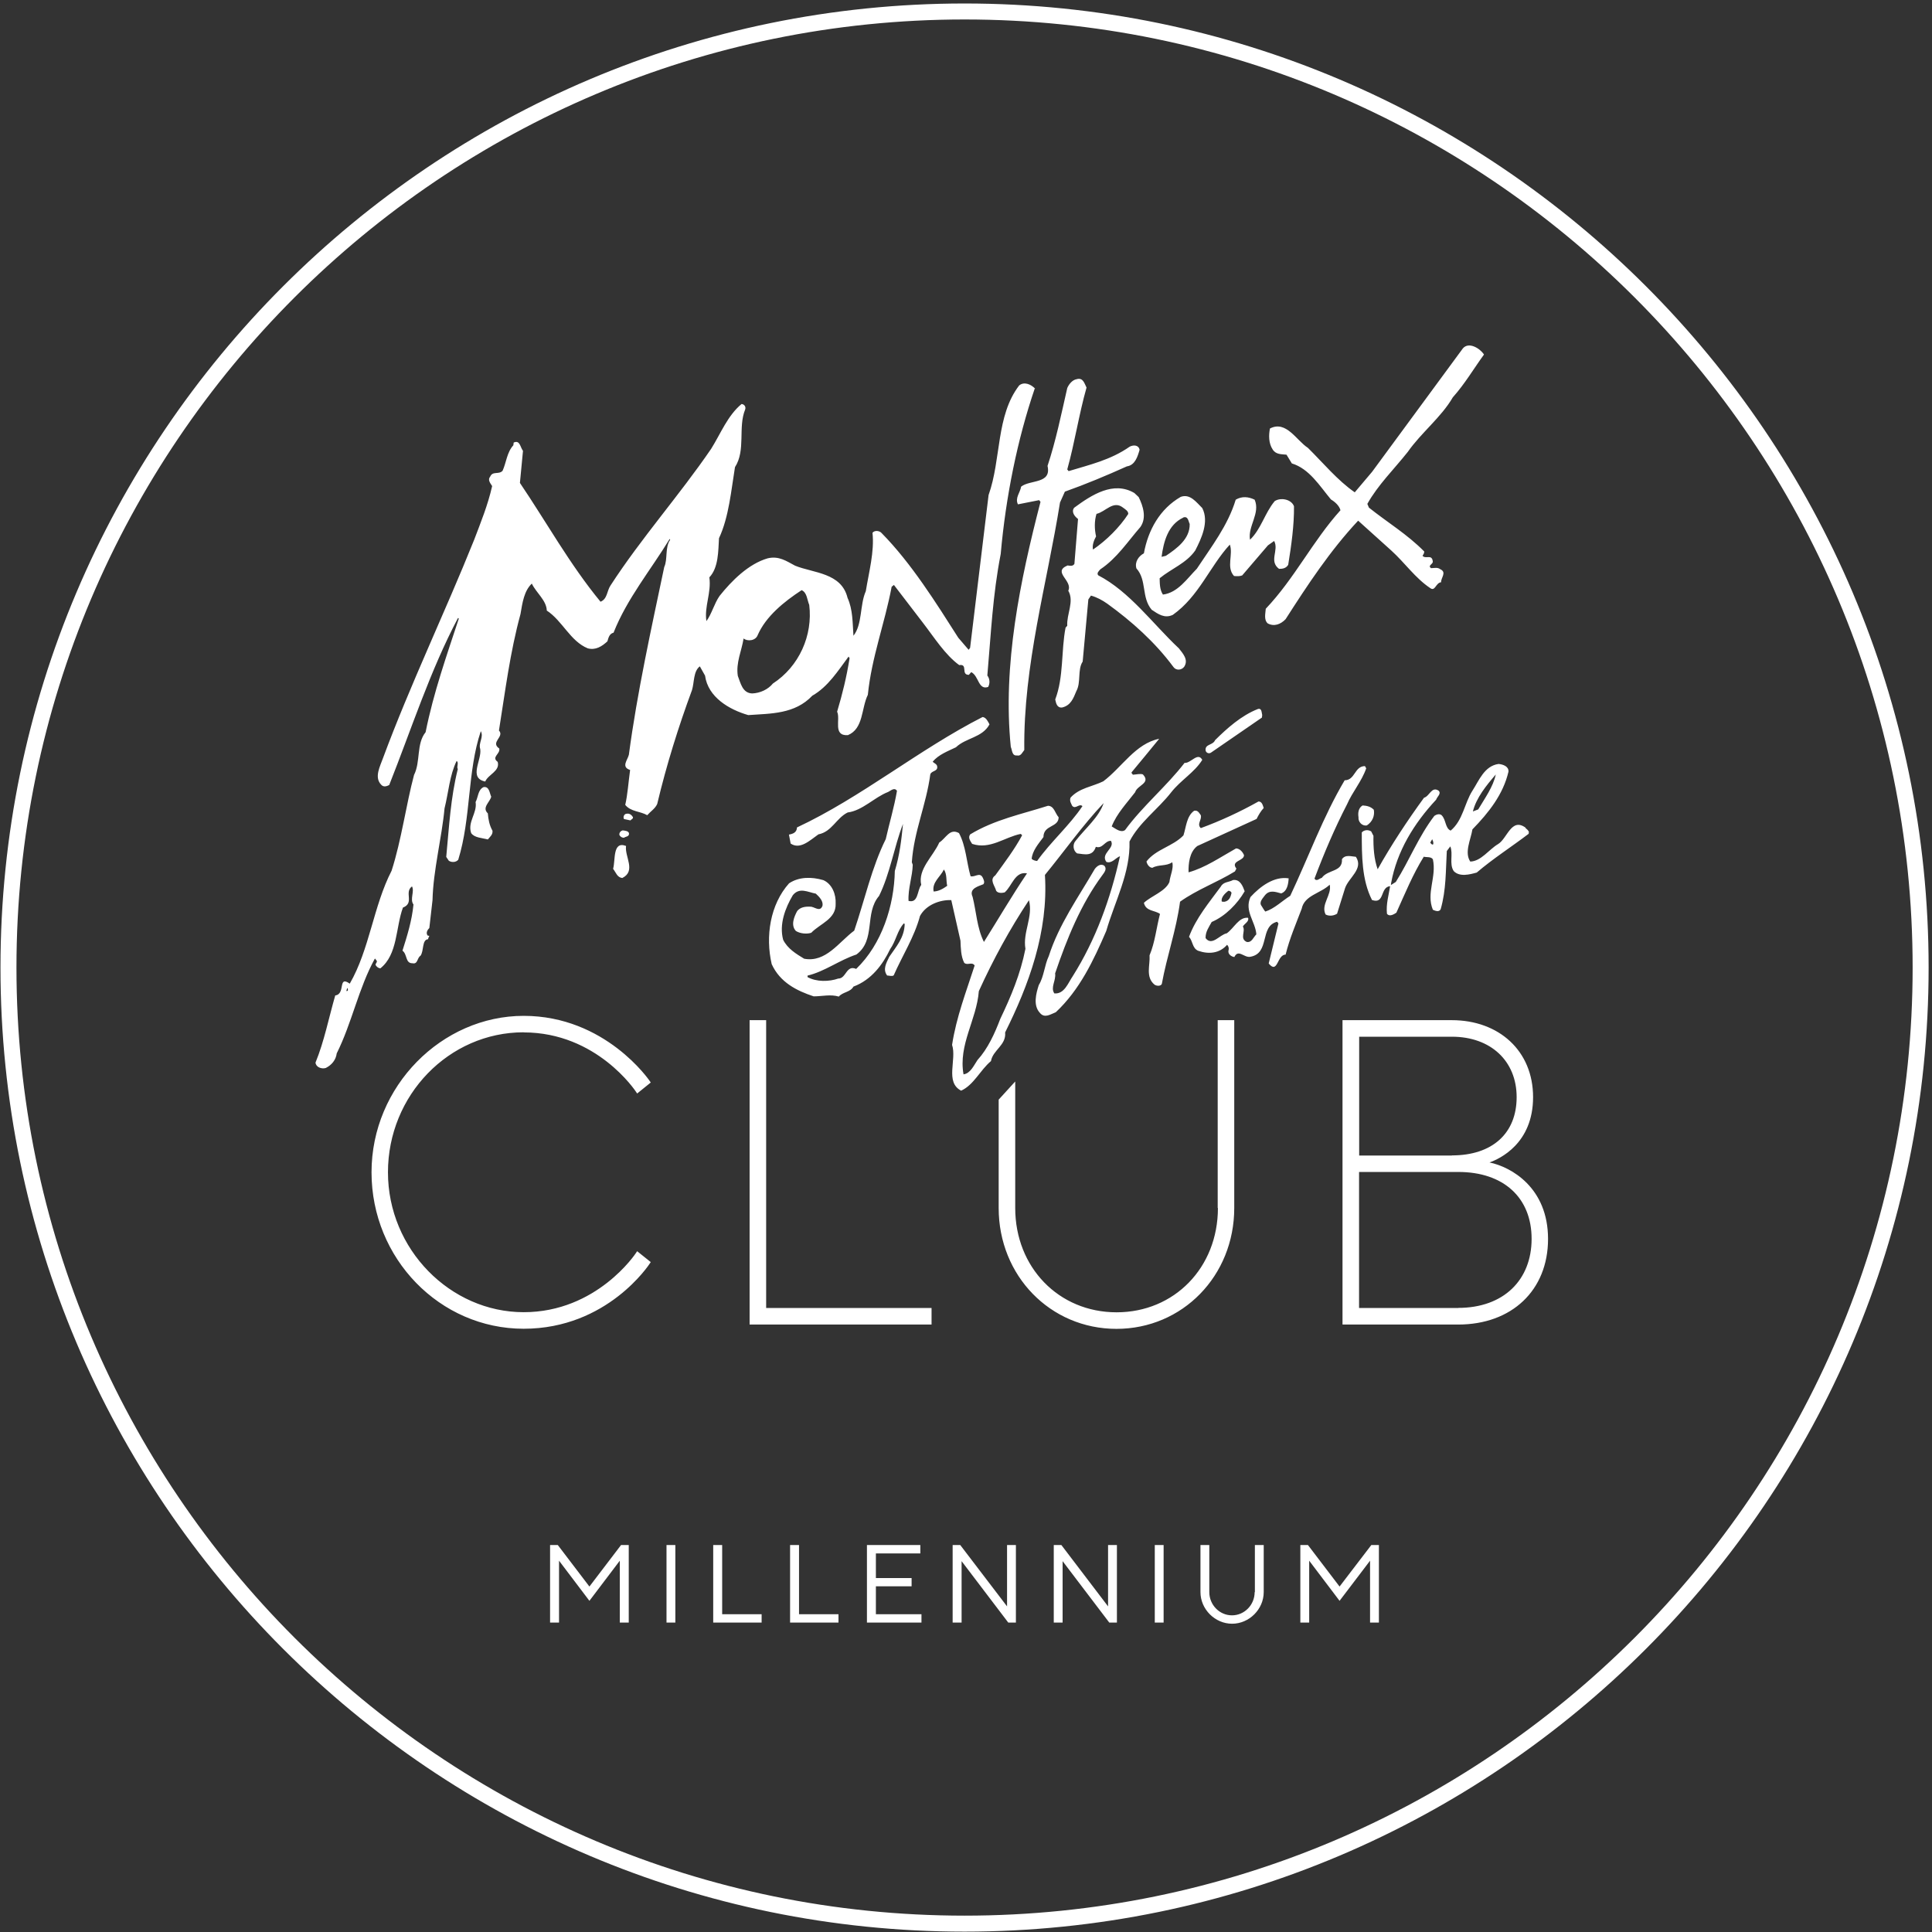 <svg viewBox="0 0 501 501" fill="none" xmlns="http://www.w3.org/2000/svg">
<rect x="0" y="0" width="501" height="501" fill="#333333" stroke="none"/>
<path d="M90.228 256.872C90.228 256.872 89.963 257.078 89.816 256.96L90.051 256.196C90.257 256.372 90.228 256.607 90.198 256.843L90.228 256.872ZM307.214 197.782C302.54 203.868 296.248 209.071 291.751 215.245C290.633 216.038 289.31 214.892 288.282 214.304C289.604 210.952 292.162 208.307 294.367 205.426C294.896 203.603 298.541 203.103 296.366 200.81C295.69 200.575 294.661 200.84 293.779 200.898C293.661 200.663 293.338 200.546 293.456 200.252C295.807 197.4 298.247 194.49 300.599 191.579C294.455 192.814 290.957 198.958 286.106 202.604C283.313 203.985 279.903 204.309 277.61 206.837C277.287 207.719 277.757 208.336 278.051 208.983C278.933 209.953 279.844 208.248 280.697 209.042C277.316 214.098 272.465 218.302 268.938 223.27C268.409 223.211 267.879 223.064 267.527 222.712C267.703 220.624 269.29 218.802 270.584 217.067C270.584 213.863 274.523 214.627 274.523 211.923C273.612 210.953 273.377 208.983 271.76 208.953C264.969 211.129 257.972 212.511 251.593 216.362C250.946 217.214 251.622 218.067 252.093 218.831C256.738 220.389 260.53 217.067 264.704 216.244L265.057 216.597C263.088 220.272 260.53 223.623 258.09 227.004C256.473 228.121 258.002 229.708 258.325 231.002C258.795 231.678 259.883 231.59 260.53 231.413C262.441 229.767 263.176 225.887 266.321 226.475C262.382 232.325 258.884 238.322 255.15 244.26C253.327 240.615 253.18 236.411 252.21 232.56C251.152 230.326 253.915 229.797 255.003 229.297C255.444 228.797 255.062 228.062 254.827 227.562C254.062 226.063 252.798 227.562 251.681 227.21C250.623 223.505 250.476 219.36 248.683 216.038C246.272 214.686 245.331 217.361 243.567 218.478C241.98 222.094 237.952 225.387 238.893 229.473C237.805 230.884 238.187 234.294 235.6 233.618C235.424 230.414 236.629 227.268 236.688 224.24L236.453 223.594C236.982 215.627 240.187 208.748 241.245 200.781C241.598 199.811 243.185 200.075 243.038 198.811C242.979 198.106 242.215 197.929 241.862 197.518C243.391 195.666 245.831 194.784 247.889 193.784C250.505 191.285 254.709 191.315 256.591 187.846C256.208 187.111 255.709 186.023 254.797 185.935C238.246 194.372 223.283 206.807 206.673 214.568C206.614 215.891 205.615 216.244 204.586 216.421L205.027 218.743C207.467 220.419 210.024 217.92 212.229 216.362C215.727 215.686 216.845 212.158 219.814 210.688C223.694 210.188 226.722 206.749 230.309 205.367C230.956 205.073 231.926 204.073 232.602 205.073C231.867 209.365 230.632 213.422 229.691 217.596C226.046 224.946 224.223 233.383 221.519 241.321C217.521 244.29 214.169 249.67 208.525 248.611C206.497 247.377 204.233 246.024 203.086 243.702C201.999 239.674 203.645 235.441 205.585 232.148C207.32 230.002 209.495 231.355 211.553 231.737C212.464 232.56 213.523 233.677 213.287 234.882C212.611 236.676 211.171 235.029 210.054 235.118C208.819 235.059 207.555 235.235 206.732 236.235C205.938 237.705 204.997 239.909 206.379 241.409C207.408 242.085 209.231 242.291 210.377 241.879C212.67 239.498 216.845 238.322 216.698 234.353C216.815 231.943 215.816 229.267 213.523 228.239C210.436 227.327 207.173 227.357 204.615 229.062C199.706 234.559 198.441 242.82 200.117 250.022C202.293 254.785 206.644 256.931 210.994 258.371C213.17 258.371 215.345 257.783 217.521 258.43C218.52 257.225 220.519 257.313 221.313 255.843C225.958 254.109 228.898 250.169 230.838 246.112C232.337 244.025 232.719 241.203 234.395 239.439L234.601 239.615C234.513 243.173 232.367 245.495 230.603 248.111C229.868 249.67 228.839 251.345 230.044 252.962C230.573 252.962 231.25 253.256 231.749 252.933C233.984 247.818 237.1 243.026 238.57 237.528C240.157 234.588 243.803 233.295 246.684 233.413L249.065 243.937C249.153 245.818 249.153 247.935 250.035 249.67C250.887 250.463 252.034 249.287 252.739 250.375C250.564 257.137 248.006 263.692 246.889 270.954C248.153 274.746 244.978 280.626 249.241 282.83C252.534 281.331 254.121 277.568 256.973 275.158C257.473 272.277 260.971 271.042 260.648 267.72C266.703 255.579 271.907 241.703 270.966 226.886C276.052 220.683 280.697 214.069 286.194 208.248C284.989 211.923 281.373 214.862 278.904 218.067C278.081 218.978 278.286 220.654 279.315 221.301C281.314 221.536 283.343 222.153 284.166 219.596C285.959 220.183 286.459 218.008 288.076 218.037C289.252 219.978 285.283 221.301 286.9 223.505C288.311 224.035 289.369 222.388 290.428 222.036C287.988 233.06 284.107 243.731 278.198 253.109C276.993 254.844 276.023 257.842 273.406 257.607C272.348 256.02 273.877 254.314 273.612 252.404C276.699 243.349 280.256 234.5 285.9 226.886C286.371 226.239 287.106 225.328 286.4 224.534C285.459 223.799 284.43 224.623 283.901 225.328C279.639 232.678 274.612 239.674 271.966 247.935C270.849 250.287 270.731 253.227 269.379 255.432C268.673 257.607 267.85 260.694 269.643 262.634C270.878 264.163 272.407 263.016 273.788 262.487C279.991 256.666 283.578 249.052 286.87 241.409C289.075 233.795 293.132 226.386 292.897 218.214C295.396 213.304 300.335 209.806 303.715 205.455C306.185 202.31 309.742 200.31 311.771 197.047C310.624 194.96 308.89 197.87 307.243 197.841L307.214 197.782ZM232.043 225.857C231.867 234.853 228.692 244.848 222.019 251.257C219.432 250.111 219.461 253.785 217.374 253.756C215.022 254.579 211.729 254.667 209.407 253.374V252.992C213.846 251.933 217.697 248.964 222.077 247.524C227.193 243.761 224.076 236.852 227.957 232.325C230.809 226.563 231.838 219.684 234.16 213.657C233.748 217.89 233.307 221.653 232.043 225.857ZM242.097 231.149C241.656 228.768 243.861 227.386 244.773 225.475C245.625 226.739 245.302 228.327 245.625 229.708C244.508 230.502 243.362 231.149 242.097 231.178V231.149ZM265.91 246.054C264.616 252.58 262.147 258.46 259.383 264.222C257.943 268.014 256.15 271.953 253.474 274.893C252.534 276.275 251.681 278.333 249.858 278.597C248.477 270.895 253.269 264.427 253.827 257.019C257.561 248.817 261.823 240.968 266.821 233.442C267.968 237.705 265.175 241.732 265.91 246.024V246.054ZM162.341 219.39C161.959 222.153 165.016 225.857 161.371 227.68C160.048 227.533 159.754 226.298 158.989 225.299C159.636 223.035 158.813 218.037 162.311 219.36L162.341 219.39ZM163.105 216.068C163.223 217.008 162.223 216.891 161.812 217.244C161.253 217.244 160.9 216.979 160.636 216.568C160.489 215.921 160.989 215.45 161.488 215.333C162.194 215.421 162.958 215.509 163.105 216.068ZM347.989 222.8C348.224 226.181 344.343 225.416 342.756 227.651C342.197 227.739 341.374 228.738 340.874 227.827C343.373 221.183 346.137 214.715 349.312 208.571C350.693 205.367 353.104 202.633 354.28 199.252L353.957 198.664C351.223 198.664 351.428 202.339 348.694 202.339C343.079 211.805 339.287 222.359 334.583 232.295C332.555 233.56 330.468 235.647 328.116 236.382C327.704 235.941 327.528 235.47 327.175 234.971C326.352 233.942 327.498 232.913 328.057 232.119C329.233 230.708 330.732 231.266 332.231 231.678C333.848 231.09 334.084 229.15 334.172 227.768C330.438 227.18 326.852 229.797 324.265 232.619C322.618 236.235 325.558 238.998 325.793 242.291C325 243.055 324.617 244.496 323.294 244.26C321.384 243.408 323.089 241.438 322.295 240.262C322.677 239.527 324 238.969 323.647 237.999C321.266 237.734 320.002 240.703 318.12 242.026C316.298 242.35 314.299 245.466 312.623 243.261C312.594 241.556 313.505 240.409 314.211 239.086C317.797 237.558 320.913 234.324 322.765 231.119C322.295 229.885 321.648 227.945 319.737 228.209C318.738 228.797 317.268 228.621 316.592 229.885C313.534 234.059 310.124 238.087 308.331 242.937C309.36 244.055 309.154 245.907 310.712 246.553C313.417 247.494 316.239 247.259 318.209 244.995C318.62 245.436 318.738 245.907 318.561 246.524C318.385 247.435 319.326 248.082 320.09 248.17C321.119 246.024 322.618 248.405 324.206 248.111C329.439 247.23 326.528 240.203 331.173 239.028L331.526 239.469L328.998 249.846C331.379 252.756 331.144 247.524 333.378 247.553C334.407 243.378 336.083 239.527 337.552 235.647C338.258 232.148 342.433 231.707 344.814 229.414C345.431 232.031 342.433 234.588 343.755 237.146C344.696 237.646 345.902 237.469 346.725 236.94L348.812 230.267C349.753 227.562 353.663 225.299 351.605 222.183C350.517 222.124 348.812 221.477 347.959 222.859L347.989 222.8ZM318.473 231.002C318.885 230.972 319.179 231.149 319.355 231.502C319.149 232.648 318.708 233.677 317.444 233.854L316.827 233.795C316.562 232.678 317.709 231.649 318.473 231.031V231.002ZM164.134 211.893C164.222 212.364 163.664 212.481 163.487 212.746L161.812 212.393C161.488 211.805 161.9 211.011 162.517 211.011C163.311 210.864 163.811 211.393 164.134 211.893ZM127.387 206.572C127.063 208.013 124.888 209.394 126.505 210.923C126.622 212.481 126.916 214.01 127.71 215.421C127.828 216.45 127.063 216.979 126.505 217.685C125.005 217.273 123.036 217.273 122.183 216.038C121.184 213.128 123.8 210.835 123.33 207.983C124.035 206.66 123.918 204.779 125.417 204.103C126.916 203.897 126.946 205.69 127.387 206.602V206.572ZM395.643 214.657C391.909 211.893 390.88 217.449 388.47 218.89C386.118 220.272 384.06 223.358 381.267 223.417C379.68 221.065 381.385 217.743 381.826 215.068C386.059 210.717 389.793 206.014 391.174 200.105C391.263 198.723 389.763 198.223 388.617 198.106C384.913 198.605 383.531 202.427 381.826 205.044C379.739 208.307 379.386 212.716 376.181 215.392C374.711 214.745 375.035 212.599 373.83 211.393C373.271 210.923 372.448 211.217 371.948 211.57C367.832 216.95 365.481 223.123 361.953 228.709L360.689 229.503L360.747 228.973C362.247 220.742 366.656 213.54 372.418 207.366C372.654 206.602 373.83 205.808 373.065 205.044C371.243 203.809 370.713 206.484 369.273 206.866C364.922 212.834 360.777 219.125 357.249 225.416C356.308 222.741 356.103 219.772 356.161 216.744L355.573 215.597C354.839 215.127 353.751 215.156 353.133 215.862C353.133 221.947 353.133 228.15 355.779 233.383C359.16 234.559 357.808 230.032 360.483 229.797C360.13 232.09 359.395 234.412 359.66 236.94C360.248 237.793 361.424 237.146 362.1 236.676C364.305 231.796 366.362 226.739 369.214 222.153C369.743 222.359 371.096 222.065 371.566 222.829C372.595 227.386 369.773 231.59 371.566 235.911C372.066 236.147 373.183 236.646 373.594 235.764C375.035 230.708 374.888 225.857 375.182 220.683L376.093 219.478C376.887 221.448 375.74 224.035 376.975 225.887C378.504 227.474 381.15 226.769 382.943 226.269C387.088 222.712 391.968 219.596 396.407 216.215L396.466 215.686C396.29 215.362 395.996 215.009 395.643 214.804V214.657ZM387.882 200.84C387.206 204.015 385.06 206.984 383.325 209.894L381.943 210.423C382.825 206.866 385.442 203.662 387.882 200.84ZM371.625 218.978C371.301 219.096 371.096 218.772 370.89 218.508L371.39 217.626C371.507 217.949 371.831 218.449 371.625 218.978ZM327.734 209.483C326.94 210.335 326.352 211.364 325.852 212.364L310.477 219.39C308.419 220.948 308.155 224.035 308.213 226.21C312.564 225.005 316.474 222.271 320.531 220.007C321.472 220.036 322.236 220.889 322.589 221.742C322.648 223.3 319.002 223.182 320.619 225.24L320.237 225.975C315.533 228.856 310.418 230.679 306.009 233.824C305.009 241.262 302.598 247.906 301.275 255.167C300.981 255.755 299.982 255.726 299.394 255.343C296.983 253.344 298.277 250.316 298.1 247.729C299.512 244.378 299.864 240.615 300.805 236.999C299.453 236 297.13 236.352 296.631 234.118C298.541 232.325 302.187 231.178 303.245 228.738C303.451 226.974 304.421 225.122 303.98 223.594C302.451 224.681 300.423 224.123 298.835 225.034C297.983 225.034 297.395 224.005 297.307 223.388C299.776 220.183 304.127 219.507 306.89 216.626C307.596 214.451 307.684 211.658 309.654 210.247C310.624 210.041 310.918 210.776 311.388 211.393C311.712 212.599 310.271 213.687 311.388 214.745C316.504 212.863 321.531 210.541 326.352 207.836C327.293 207.836 327.469 208.895 327.704 209.541L327.734 209.483ZM356.25 209.953C356.544 211.54 355.897 213.099 354.456 214.039C353.104 214.274 352.163 213.01 352.281 211.923C352.104 210.806 352.251 209.512 353.339 208.865C354.486 208.924 355.485 209.189 356.25 209.982V209.953ZM327.322 185.318L327.234 186.082L314.034 195.166C313.446 195.577 312.623 195.166 312.623 194.46C312.564 192.902 314.534 193.284 315.092 191.932C318.179 188.875 321.883 185.553 326.146 183.877C327.204 183.524 327.146 184.759 327.293 185.347L327.322 185.318ZM268.467 100.828C267.438 99.711 265.645 98.858 264.293 99.946C258.237 107.825 259.677 119.025 256.355 128.374L251.564 168.002L251.181 168.502L248.506 165.386C242.774 156.39 236.335 146.071 228.663 138.281C228.133 137.605 226.81 137.428 226.252 138.163C226.781 143.043 225.311 148.394 224.517 153.303C222.93 156.86 223.665 161.917 221.313 164.857C221.078 161.476 221.166 158.066 219.784 155.038C218.197 148.482 210.936 148.629 206.173 146.689C203.91 145.483 201.969 144.102 199.088 144.778C194.091 146.218 189.71 150.628 186.594 154.538C185.183 156.566 184.566 159.212 183.184 161.064C182.596 157.272 184.507 153.744 183.948 149.717C186.359 147.188 186.241 142.808 186.447 139.574C189.034 134.048 189.622 127.021 190.592 121.142C193.444 116.732 191.327 110.794 193.238 106.178C193.473 105.443 193.003 104.826 192.297 104.767C188.681 107.766 186.917 112.381 184.419 116.379C176.187 128.433 166.251 139.574 158.313 151.833C157.373 153.215 157.52 155.332 155.726 156.037C147.73 146.336 141.674 135.341 134.824 125.228L135.618 116.909C134.883 115.968 134.854 114.028 133.207 114.762L133.119 115.468C131.444 117.291 131.297 119.937 130.326 122.083C129.356 123.141 127.769 122.083 127.122 123.582C126.387 124.434 127.152 125.287 127.622 126.051C126.505 130.99 124.682 135.429 122.977 139.927C115.334 158.977 106.455 177.351 99.312 196.606C98.606 198.635 96.96 201.545 98.841 203.485C99.459 204.191 100.282 203.897 100.929 203.574C106.72 188.992 111.512 173.97 118.773 160.241L118.979 160.417C115.863 169.884 112.423 179.585 110.365 189.874C107.925 192.873 109.101 197.518 107.367 200.957C105.309 208.659 104.104 217.861 101.546 225.798C96.813 235 95.843 246.171 90.698 255.079C87.523 252.845 89.698 257.783 86.935 258.136C85.26 263.928 84.084 270.013 81.82 275.54C81.908 276.716 83.349 277.274 84.466 276.951C86.024 276.187 87.112 274.834 87.317 273.159C91.257 265.28 92.991 256.225 97.224 248.552L97.695 249.14C97.871 249.64 97.313 249.787 97.401 250.258C97.724 250.757 98.106 251.051 98.635 251.11C103.163 247.494 102.575 240.586 104.486 235.353C107.572 234.147 104.721 231.413 106.838 229.855C107.543 231.178 106.22 233.207 107.22 234.559C106.808 238.792 105.603 242.614 104.368 246.524C105.662 247.465 105.074 249.817 106.955 249.787C108.396 250.111 108.131 248.376 109.042 247.847C109.983 246.553 109.366 243.672 111.012 243.555C111.041 243.173 111.247 242.967 111.335 242.673C111.1 242.643 110.865 242.673 110.806 242.467C110.424 241.791 110.894 241.085 111.335 240.644L112.159 233.413C112.335 225.71 114.569 217.244 115.275 209.63C116.304 205.543 116.598 200.987 118.42 197.312C119.067 197.841 118.332 198.782 118.714 199.429C116.833 207.013 116.48 214.216 115.716 222.212L116.392 223.211C117.127 223.682 118.215 223.652 118.832 222.947C122.183 212.128 121.154 200.105 124.682 189.61C125.505 191.168 124.006 192.638 124.535 194.254C124.976 197.106 121.419 201.751 125.829 202.662C126.593 200.81 129.709 199.987 129.062 197.576C127.328 196.283 129.768 195.548 129.474 194.107C127.034 192.432 130.914 191.079 129.386 189.433C131.061 178.968 132.237 169.296 134.971 159.242C135.471 156.272 135.912 153.215 137.911 151.334C139.028 153.715 141.703 155.655 141.792 158.33C145.849 160.976 147.877 166.268 152.404 168.12C154.433 168.678 156.108 167.62 157.52 166.297C157.755 165.474 157.99 164.327 159.107 164.063C162.605 155.214 168.75 147.806 173.659 139.751L173.777 139.986C172.395 141.926 173.189 145.042 172.248 147.041C168.955 162.711 165.222 179.556 163.076 195.724C162.752 197.077 160.989 198.899 163.399 199.664C162.958 202.868 162.752 206.043 162.135 208.718C163.576 210.512 165.986 210.335 167.838 211.393C168.72 210.394 169.896 209.688 170.425 208.483C172.836 198.341 175.923 188.492 179.45 178.938C180.068 176.91 179.774 174.088 181.479 172.794L182.831 175.205C183.596 180.82 189.122 184.024 194.032 185.435C199.911 185.024 206.114 185.2 210.642 180.408C214.728 178.086 217.315 173.941 220.049 170.266L220.314 170.677C219.49 175.734 218.491 179.82 217.08 184.553C218.021 186.523 215.874 190.874 219.873 190.639C223.959 188.933 223.312 183.73 225.047 180.173C226.017 170.472 229.427 161.682 231.22 152.157L231.808 151.686L239.334 161.505C242.303 165.356 245.067 169.795 248.741 172.471C251.123 172.118 249.065 174.999 251.24 174.999L251.858 174.293C253.857 175.293 253.651 178.997 256.238 178.144C256.738 177.262 256.708 176.028 256.032 175.175C257.002 164.092 257.414 154.391 259.501 143.661C260.824 128.727 263.852 113.881 268.32 100.769L268.467 100.828ZM200.441 177.233C199.176 178.791 197.119 179.732 195.09 179.82C192.533 179.761 192.062 177.145 191.327 175.263C190.798 171.853 192.327 168.766 192.826 165.562C193.738 166.356 195.943 166.238 196.501 164.651C198.618 159.83 203.322 156.008 207.878 153.039C209.289 153.656 209.289 155.537 209.848 156.86C210.818 164.768 207.231 172.823 200.411 177.262L200.441 177.233ZM330.497 130.02C327.969 133.077 326.999 137.252 324.147 139.957C323.53 136.458 326.881 133.107 325.352 129.579C323.735 128.785 322.03 128.638 320.443 129.579C318.414 136.282 314.122 141.779 310.359 147.482C307.802 150.069 305.45 153.685 301.569 154.185C300.717 152.921 300.746 151.216 300.717 149.952C303.804 147.424 307.625 146.071 309.948 142.749C311.535 139.663 313.593 135.312 311.771 131.754C310.242 130.255 308.625 127.962 306.185 128.844C300.776 131.96 297.718 137.458 296.631 143.484C295.308 144.19 294.191 145.689 294.69 147.394C297.454 150.452 295.925 154.92 298.659 158.124C300.335 159.242 301.981 160.447 304.127 159.447C310.918 154.626 313.681 146.924 318.914 141.221C319.855 143.749 317.915 147.1 320.002 149.364C320.766 149.452 321.472 149.452 322.119 149.217L328.792 141.426L330.409 140.28C331.702 142.691 328.968 145.483 331.673 147.512C332.614 147.541 333.554 147.335 334.054 146.453C334.848 141.573 335.612 136.194 335.553 131.284C334.848 129.403 331.996 128.932 330.497 129.991V130.02ZM306.832 134.195C308.125 133.724 308.184 135.282 308.507 135.87C308.596 139.78 305.127 142.25 302.334 144.131L301.217 144.396C301.746 140.486 302.863 136.105 306.832 134.224V134.195ZM305.568 168.002C298.982 161.799 292.868 153.362 284.783 149.187C284.313 148.6 284.989 148.041 285.342 147.629C289.634 144.778 292.485 140.368 295.719 136.664C297.395 134.283 296.425 131.225 295.278 128.903L294.161 127.845C288.752 124.67 283.137 128.286 278.551 131.666C277.728 132.725 278.668 133.93 279.55 134.577L278.61 146.218C278.227 146.894 277.463 146.718 276.846 146.63C272.759 148.335 278.257 150.54 277.022 153.186C278.639 155.949 276.552 159.271 276.758 162.27L276.317 162.769C275.141 168.855 275.876 175.499 273.641 181.378C273.847 182.348 274.082 183.612 275.435 183.465C277.669 182.936 278.345 181.084 279.109 179.232C280.374 176.969 279.374 173.647 280.756 171.559L282.226 155.449L282.902 154.45C284.43 154.861 285.871 155.655 287.164 156.566C293.426 161.094 299.482 166.473 304.274 172.941C304.95 173.941 306.42 173.823 307.096 172.882C308.243 171.06 306.773 169.501 305.626 168.032L305.568 168.002ZM284.225 139.075C283.813 137.252 283.754 135.135 284.342 133.254C286.665 132.754 288.664 129.638 291.221 131.637C291.78 132.078 292.603 132.489 292.574 133.283C290.31 136.752 286.959 140.104 283.431 142.514C283.166 141.309 283.725 140.045 284.225 139.104V139.075ZM281.755 100.504C279.786 107.442 278.698 114.792 276.758 121.73L277.11 122.171C282.52 120.524 288.017 119.29 292.956 115.821C293.955 115.321 295.278 115.38 295.513 116.644C295.014 118.378 294.338 120.642 292.221 120.936C286.87 123.347 281.579 125.552 276.14 127.492L274.876 130.314C271.525 151.334 265.351 172.5 265.616 194.49C265.145 195.048 264.734 196.165 263.734 195.901C262.382 196.048 262.5 194.519 262.117 193.696C259.971 172.5 264.528 150.54 269.82 130.138L269.467 129.697L263.969 130.784C263.146 129.138 264.557 127.727 264.793 126.198C267.115 124.346 272.73 125.552 271.642 120.818C273.788 114.38 275.199 107.442 276.758 100.622C277.169 99.652 278.08 98.505 279.198 98.329C280.903 97.829 281.226 99.505 281.755 100.504ZM384.795 91.979C382.12 95.654 379.886 99.505 376.74 103.033C373.741 108.207 368.538 112.205 365.069 117.173C361.512 121.671 357.308 125.757 354.574 130.667L354.985 131.637C359.777 135.459 364.922 138.545 369.332 143.014C369.332 143.484 369.096 143.778 368.891 144.131C369.714 145.072 371.272 143.631 371.536 145.513C371.742 146.306 370.096 146.6 371.096 147.335C372.036 147.306 372.771 147.071 373.477 147.6C375.27 148.423 373.594 149.864 373.712 150.981C372.301 151.128 372.183 153.45 370.89 152.509C366.98 149.893 364.334 145.983 360.806 142.779L352.193 135.018C344.902 142.808 339.052 151.716 333.378 160.564C332.114 161.887 330.409 162.564 328.733 161.652C327.675 160.682 328.175 159.006 328.233 157.86C335.759 149.922 340.375 140.339 347.607 132.313C347.283 131.108 346.137 130.108 345.137 129.52C342.197 125.992 339.522 121.553 334.995 120.172L333.613 117.908C332.32 117.761 330.879 117.908 330.027 116.556C328.968 114.968 328.968 112.852 329.321 111.117C333.525 108.942 336.141 114.175 339.169 116.144C343.021 119.937 346.842 124.581 351.311 127.668L355.809 122.347L379.356 90.333C380.885 88.569 383.737 90.303 384.795 91.891V91.979ZM386.265 301.439C388.911 300.499 397.554 296.53 397.554 284.506C397.554 272.482 388.676 264.545 376.475 264.545H348.136V343.478H378.122C392.056 343.478 401.434 334.571 401.434 321.283C401.434 307.995 391.909 302.615 386.235 301.439H386.265ZM378.151 339.186H352.428V303.909H378.151C389.881 303.909 397.172 310.553 397.172 321.254C397.172 331.954 389.881 339.157 378.151 339.157V339.186ZM376.505 299.646H352.457V268.837H376.505C386.559 268.837 393.291 275.128 393.291 284.506C393.291 293.884 387 299.617 376.505 299.617V299.646ZM315.827 313.257C315.827 328.691 304.539 340.303 289.546 340.303C274.553 340.303 263.264 328.662 263.264 313.257V280.449L258.972 285.153V313.257C258.972 330.837 272.377 344.596 289.516 344.596C306.655 344.596 320.061 330.837 320.061 313.257V264.545H315.769V313.257H315.827ZM198.677 264.545H194.385V343.478H241.568V339.186H198.677V264.545ZM135.795 267.72C154.786 267.72 164.81 282.948 164.928 283.124L165.222 283.565L168.75 280.714L168.514 280.361C168.397 280.185 156.99 263.428 135.795 263.428C114.599 263.428 96.343 281.625 96.343 303.997C96.343 326.369 114.04 344.566 135.795 344.566C157.549 344.566 168.397 327.809 168.514 327.633L168.75 327.28L165.222 324.458L164.928 324.899C164.84 325.046 154.786 340.274 135.795 340.274C116.803 340.274 100.605 323.988 100.605 303.997C100.605 284.006 116.392 267.691 135.795 267.691V267.72ZM250.123 500.904C112.276 500.904 0.123 388.751 0.123 250.904C0.123 113.057 112.276 0.904 250.123 0.904C387.97 0.904 500.123 113.057 500.123 250.904C500.123 388.751 387.97 500.904 250.123 500.904ZM250.123 5.049C114.569 5.049 4.268 115.35 4.268 250.904C4.268 386.458 114.54 496.759 250.123 496.759C385.706 496.759 495.978 386.488 495.978 250.904C495.978 115.321 385.677 5.049 250.123 5.049ZM339.199 400.687L339.169 400.657H337.2V420.766H339.493V404.714L347.371 415.121L355.279 404.714V420.766H357.572V400.657H355.603L347.371 411.417L339.199 400.687ZM325.352 412.858C325.352 416.179 322.707 418.884 319.473 418.884C316.239 418.884 313.593 416.179 313.593 412.858V400.657H311.3V412.858C311.3 417.297 315.063 421.06 319.502 421.06C323.941 421.06 327.704 417.297 327.704 412.858V400.657H325.411V412.858H325.352ZM299.453 400.657H301.746V420.766H299.453V400.657ZM275.229 400.657H273.259V420.766H275.552V404.832L287.635 420.736L287.664 420.766H289.634V400.657H287.341V416.562L275.258 400.687L275.229 400.657ZM249.035 400.657H247.036V420.766H249.359V404.832L261.441 420.736L261.471 420.766H263.44V400.657H261.147V416.562L249.035 400.687V400.657ZM236.394 409.212H227.134V402.833H238.658V400.657H224.811V420.766H238.952V418.59H227.134V411.358H236.394V409.212ZM204.88 420.766H217.433V418.59H207.202V400.657H204.88V420.766ZM184.948 420.766H197.501V418.59H187.27V400.657H184.948V420.766ZM172.836 400.657H175.129V420.766H172.836V400.657ZM144.643 400.657H142.644V420.766H144.967V404.714L152.845 415.121L160.724 404.714V420.766H163.046V400.657H161.047L152.845 411.417L144.673 400.687L144.643 400.657Z" fill="white"/>
</svg>
